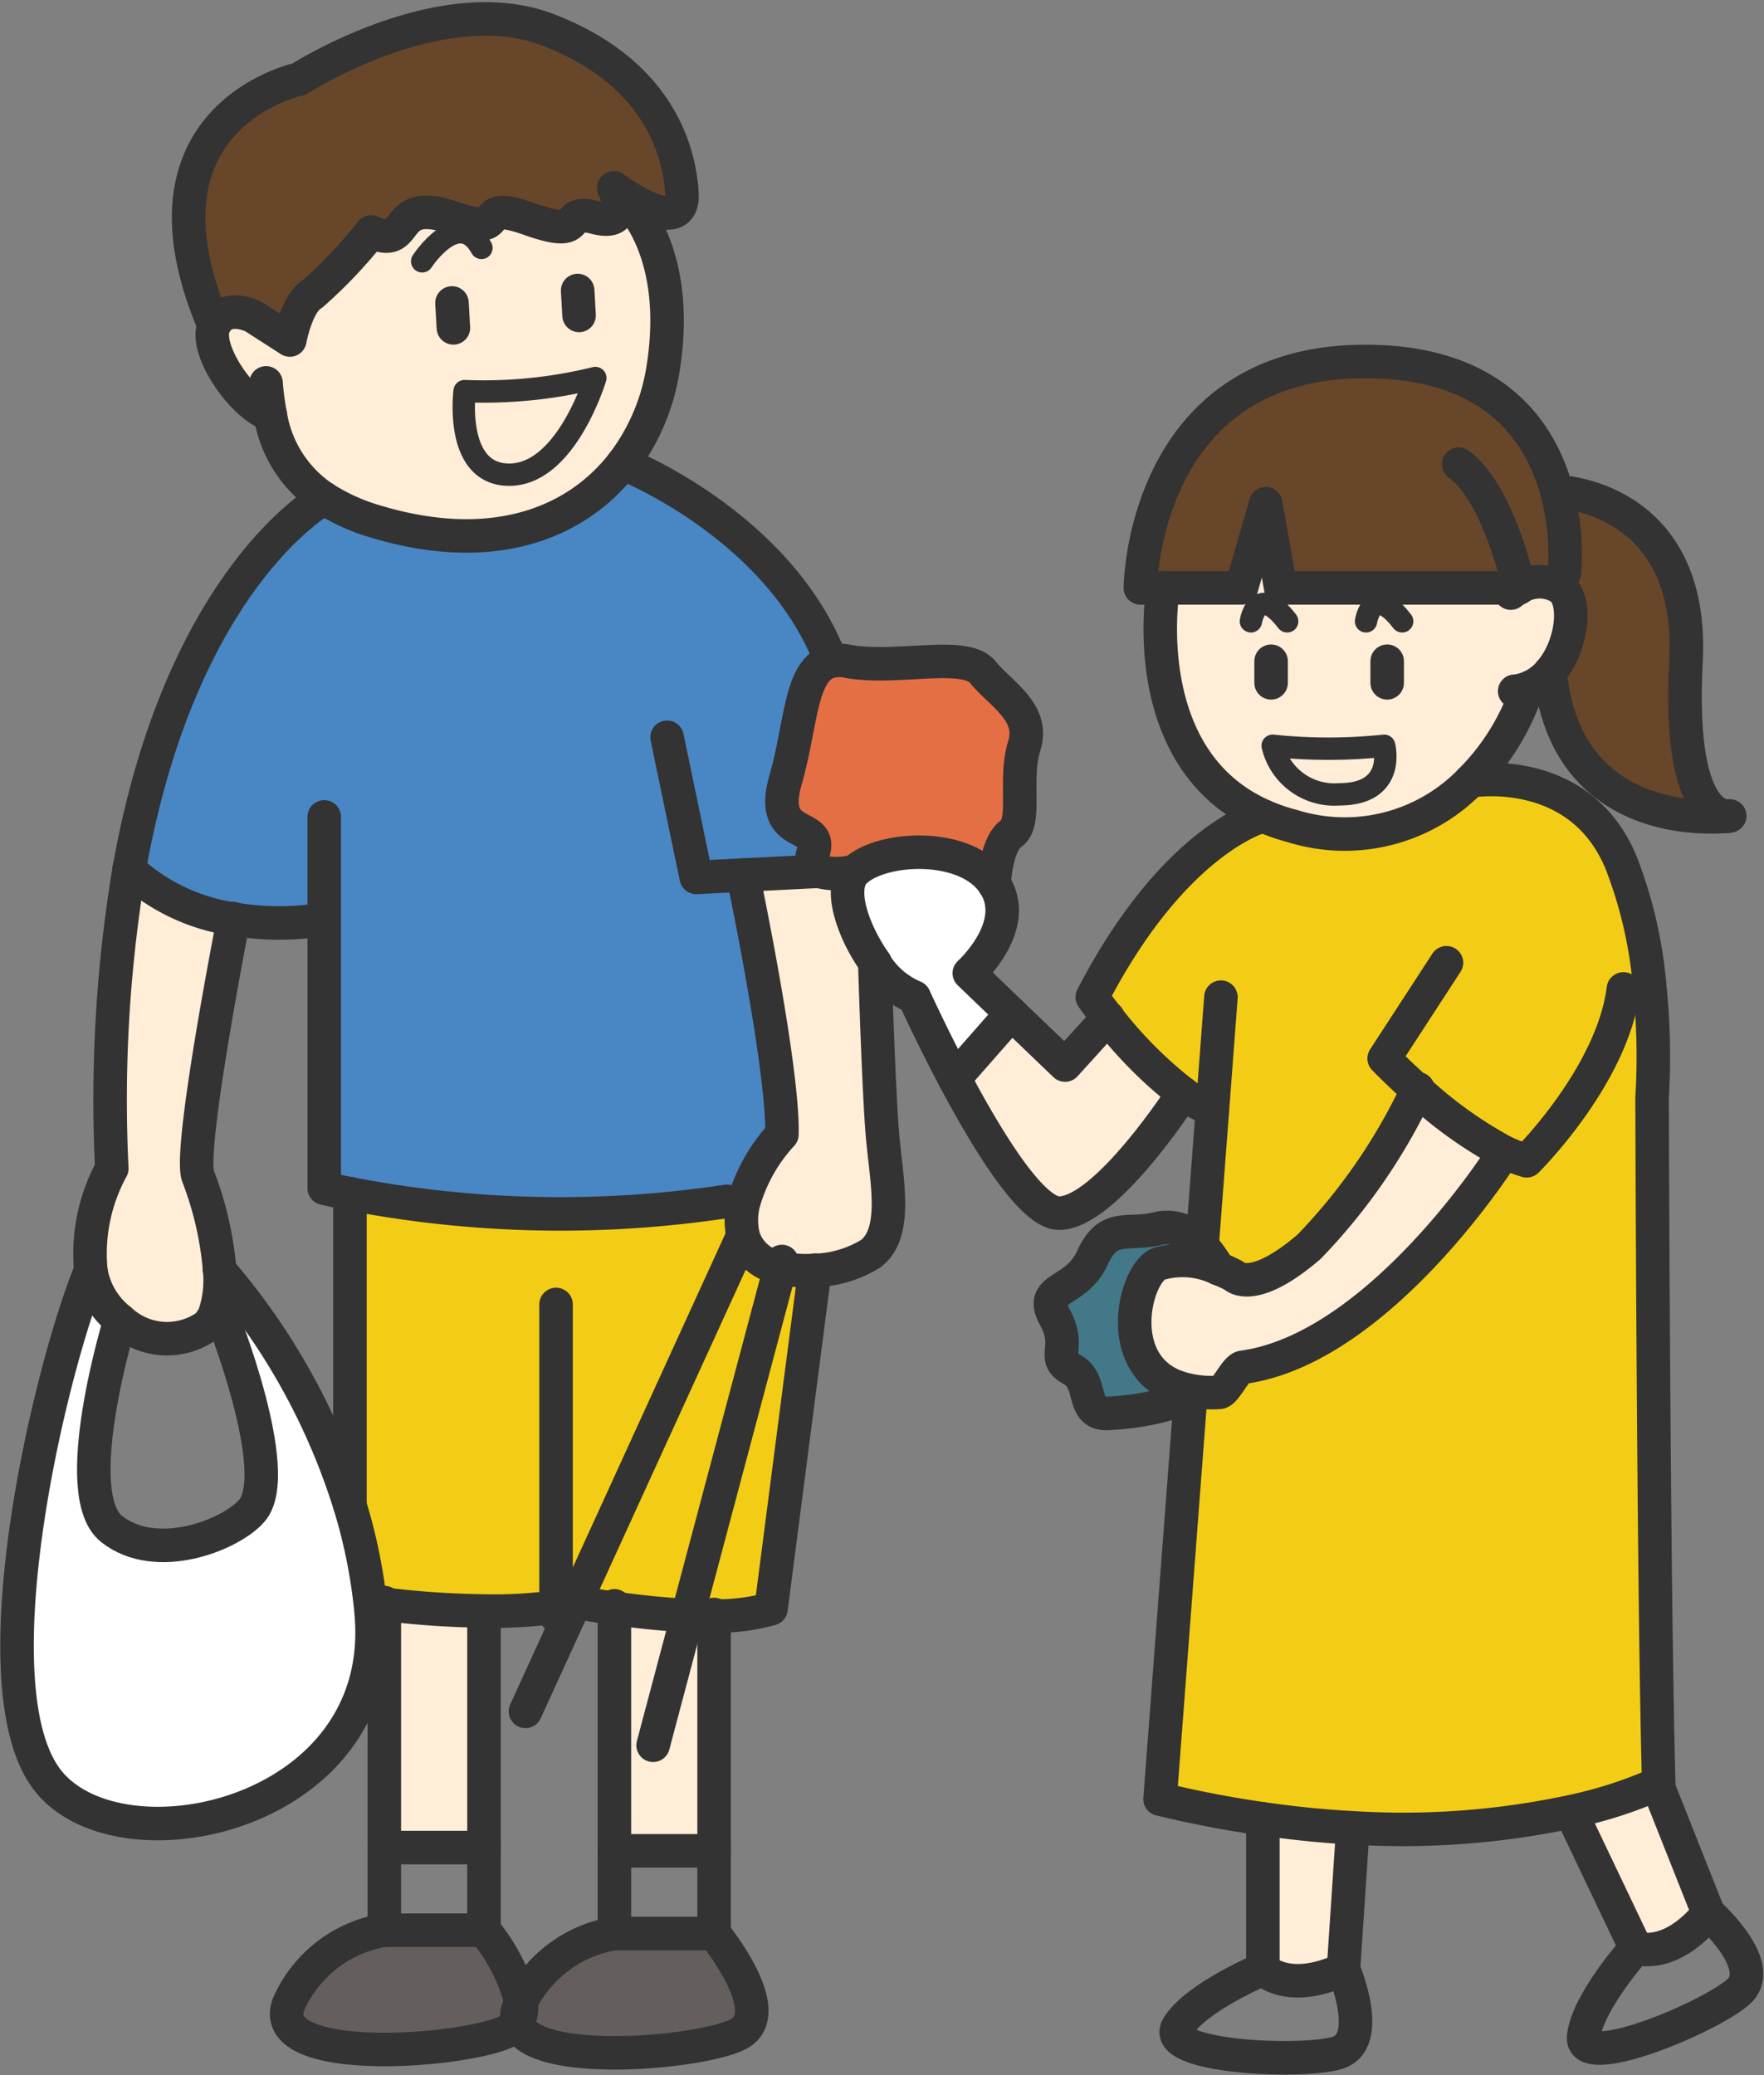 <svg xmlns="http://www.w3.org/2000/svg" width="61.001" height="71.763" viewBox="0 0 61.001 71.763">
  <rect x="0" y="0" width="61.001" height="71.763" fill="#808080" stroke="none"/>
  <g id="グループ_517" data-name="グループ 517" transform="translate(-737.18 -274.773)">
    <g id="グループ_222" data-name="グループ 222">
      <path id="パス_1441" data-name="パス 1441" d="M791.018,291.773s4.766.115,4.466,5.868c-.278,5.225,1.189,5.372,1.467,5.356-.534.054-5.639.458-6.168-4.98.791-.916.949-2.5.365-2.912a1.341,1.341,0,0,0-1.434-.011.026.026,0,0,1-.016.011h-8.23l-.518-2.912-.84,2.912h-3.495s.054-7.831,7.776-7.831C788.853,287.274,790.456,289.712,791.018,291.773Z" fill="#68462a"/>
      <path id="パス_1442" data-name="パス 1442" d="M794.486,336.476l1.773,4.467c-1.348,1.647-2.515,1.2-2.515,1.2l-2.236-4.69-.005-.021A14.94,14.94,0,0,0,794.486,336.476Z" fill="#ffedd7"/>
      <path id="パス_1443" data-name="パス 1443" d="M794.486,336.476a14.94,14.94,0,0,1-2.983.955,27.8,27.8,0,0,1-7.542.556q-1.465-.074-3.109-.311c-1.118-.158-2.307-.382-3.55-.682l1.031-13.59-.879-.044c.339-.12.535-.3.453-.611a3.749,3.749,0,0,0,1.434.175c.219-.011.568-.834.813-.867,4.69-.633,8.9-7.232,8.9-7.232l.1-.229a5.156,5.156,0,0,0,.824.322s2.961-2.928,3.343-5.944l.916-.093a23.814,23.814,0,0,1,.082,3.856s.044,16.868.229,23.712C794.546,336.449,794.524,336.46,794.486,336.476Z" fill="#f3cd15"/>
      <path id="パス_1444" data-name="パス 1444" d="M775.491,309.972c-.332-.426-.534-.715-.534-.715,2.857-5.524,5.9-6.266,5.9-6.266v-.005a6.759,6.759,0,0,0,1.036.36,6.059,6.059,0,0,0,6.141-1.566s3.752-.649,5.2,2.8a15.39,15.39,0,0,1,1,4.3l-.916.093c-.382,3.016-3.343,5.944-3.343,5.944a5.156,5.156,0,0,1-.824-.322,14.539,14.539,0,0,1-2.961-2.127,20.121,20.121,0,0,1-3.741,5.421c-1.98,1.7-2.6,1-2.6,1a5.062,5.062,0,0,0-.54-.245,4.365,4.365,0,0,0-.638-.867l.092-.1.344-4.527a4.41,4.41,0,0,1-1.014-.567A14.636,14.636,0,0,1,775.491,309.972Z" fill="#f3cd15"/>
      <path id="パス_1445" data-name="パス 1445" d="M789.96,298.59l.016.06a8.1,8.1,0,0,1-1.947,3.13,6.059,6.059,0,0,1-6.141,1.566,6.759,6.759,0,0,1-1.036-.36c-4.456-1.969-3.452-7.881-3.452-7.881h2.71l.84-2.912.518,2.912h8.246v-.011a1.341,1.341,0,0,1,1.434.011c.584.409.426,2-.365,2.912A1.846,1.846,0,0,1,789.96,298.59Zm-6.468,3.654c1.99,0,1.554-1.68,1.554-1.68a18.355,18.355,0,0,1-3.856,0A2.192,2.192,0,0,0,783.492,302.244Z" fill="#ffedd7"/>
      <path id="パス_1446" data-name="パス 1446" d="M789.714,295.094v.011H789.7A.026.026,0,0,0,789.714,295.094Z" fill="#68462a"/>
      <path id="パス_1447" data-name="パス 1447" d="M779.309,318.643a5.062,5.062,0,0,1,.54.245s.621.7,2.6-1a20.121,20.121,0,0,0,3.741-5.421,14.539,14.539,0,0,0,2.961,2.127l-.1.229s-4.21,6.6-8.9,7.232c-.245.033-.594.856-.813.867a3.749,3.749,0,0,1-1.434-.175c-2.236-.779-1.505-3.861-.682-4.259A2.855,2.855,0,0,1,779.309,318.643Z" fill="#ffedd7"/>
      <path id="パス_1448" data-name="パス 1448" d="M785.046,300.564s.436,1.68-1.554,1.68a2.192,2.192,0,0,1-2.3-1.68A18.355,18.355,0,0,0,785.046,300.564Z" fill="#ffedd7"/>
      <path id="パス_1449" data-name="パス 1449" d="M783.961,337.987v.049l-.322,4.837c-1.925.906-2.787,0-2.787,0v-5.2Q782.5,337.913,783.961,337.987Z" fill="#ffedd7"/>
      <path id="パス_1450" data-name="パス 1450" d="M778.671,317.776a4.365,4.365,0,0,1,.638.867,2.855,2.855,0,0,0-2.084-.153c-.823.4-1.554,3.48.682,4.259.082.306-.114.491-.453.611a9.279,9.279,0,0,1-1.859.289c-1.091.12-.546-1.085-1.331-1.51s0-.726-.6-1.811.725-.785,1.3-2.056,1.243-.725,2.345-1.031A1.449,1.449,0,0,1,778.671,317.776Z" fill="#427887"/>
      <path id="パス_1451" data-name="パス 1451" d="M778.093,312.584s-2.635,4.1-4.271,4.145c-.954.027-2.508-2.531-3.637-4.658l1.969-2.241,1.854,1.778,1.483-1.636A14.636,14.636,0,0,0,778.093,312.584Z" fill="#ffedd7"/>
      <path id="パス_1452" data-name="パス 1452" d="M771.166,298.017c.617.758,1.8,1.386,1.435,2.547s.1,2.645-.447,3.032-.595,1.751-.595,1.751c-.954-1.451-3.856-1.314-4.8-.453a2.337,2.337,0,0,1-1.26.011c-.2-.1-.311-.294-.191-.654.36-1.124-1.587-.333-.955-2.52.551-1.9.486-3.823,1.566-4.09a1.417,1.417,0,0,1,.567,0C768.156,297.957,770.55,297.259,771.166,298.017Z" fill="#e56f44"/>
      <path id="パス_1453" data-name="パス 1453" d="M772.154,309.83l-1.969,2.241c-.8-1.516-1.391-2.814-1.391-2.814a2.9,2.9,0,0,1-1.363-1.183v-.006c-.775-1.1-1.293-2.617-.676-3.174.948-.861,3.85-1,4.8.453s-.862,3.087-.862,3.087Z" fill="#fff"/>
      <path id="パス_1454" data-name="パス 1454" d="M765.358,318.708a4.135,4.135,0,0,1-1.2-.087,1.571,1.571,0,0,1-1.287-1.123,2.518,2.518,0,0,1,.005-1.069,5.8,5.8,0,0,1,1.342-2.422c.06-2.268-1.347-8.971-1.347-8.971l2.623-.131a2.337,2.337,0,0,0,1.26-.011c-.617.557-.1,2.078.676,3.174v.006c0,.2.136,4.466.267,5.977.136,1.543.545,3.354-.409,4.079A3.874,3.874,0,0,1,765.358,318.708Z" fill="#ffedd7"/>
      <path id="パス_1455" data-name="パス 1455" d="M749.281,316.058c-.572-.115-.889-.191-.889-.191v-9.249h-.371a9.394,9.394,0,0,1-2.77-.06,6.765,6.765,0,0,1-3.6-1.713c1.8-10.165,6.746-12.838,6.746-12.838a6.928,6.928,0,0,0,1.86.824c3.981,1.173,6.855.044,8.464-2.029,0,0,5.4,2.111,7.2,6.839-1.08.267-1.015,2.192-1.566,4.09-.632,2.187,1.315,1.4.955,2.52-.12.36-.011.556.191.654l-2.623.131s1.407,6.7,1.347,8.971a5.8,5.8,0,0,0-1.342,2.422l-.562-.109A38.348,38.348,0,0,1,749.281,316.058Z" fill="#4986c4"/>
      <path id="パス_1456" data-name="パス 1456" d="M761.874,330.663c-.3.005-.606,0-.917-.022l3.2-12.02a4.135,4.135,0,0,0,1.2.087l-1.516,11.7A6.929,6.929,0,0,1,761.874,330.663Z" fill="#f3cd15"/>
      <path id="パス_1457" data-name="パス 1457" d="M758.427,330.395c-.747-.1-1.249-.2-1.249-.2a.816.816,0,0,1-.12.027l5.814-12.723a1.571,1.571,0,0,0,1.287,1.123l-3.2,12.02C760.041,330.6,759.13,330.494,758.427,330.395Z" fill="#f3cd15"/>
      <path id="パス_1458" data-name="パス 1458" d="M756.409,330.346a15.532,15.532,0,0,1-2.492.142,31.552,31.552,0,0,1-3.447-.234l-.425-.06-.066.005a18.475,18.475,0,0,0-.7-3.365V316.058a38.348,38.348,0,0,0,13.034.262l.562.109a2.518,2.518,0,0,0-.005,1.069l-5.814,12.723C756.851,330.27,756.633,330.314,756.409,330.346Z" fill="#f3cd15"/>
      <path id="パス_1459" data-name="パス 1459" d="M761.874,341.641s2.268,2.765.818,3.49c-1.32.66-7.194,1.173-7.619-.409a1,1,0,0,0,.125-.709,4.417,4.417,0,0,1,3.229-2.372Z" fill="#645f5d"/>
      <path id="パス_1460" data-name="パス 1460" d="M761.874,330.663v8.12h-3.447v-3.648h1.336l1.194-4.494C761.268,330.663,761.574,330.668,761.874,330.663Z" fill="#ffedd7"/>
      <path id="パス_1461" data-name="パス 1461" d="M760.957,330.641l-1.194,4.494h-1.336v-4.74C759.13,330.494,760.041,330.6,760.957,330.641Z" fill="#ffedd7"/>
      <path id="パス_1462" data-name="パス 1462" d="M760.761,281.455c.06,1.009-.862.7-1.565.311a7.44,7.44,0,0,1-.791-.5s.676,1.369-.638,1.026-.153.818-2.274.054-.491.7-2.689-.054-1.336,1.167-2.787.5a16.437,16.437,0,0,1-2.039,2.149c-.546.316-.775,1.587-.775,1.587l-1.254-.807s-.982-.507-1.363.3c-3.093-7.248,2.934-8.519,2.934-8.519s4.853-3.119,8.573-1.718S760.668,279.819,760.761,281.455Z" fill="#68462a"/>
      <path id="パス_1463" data-name="パス 1463" d="M746.527,289.112c-.971-.311-2.323-2.28-1.941-3.087s1.363-.3,1.363-.3l1.254.807s.229-1.271.775-1.587a16.437,16.437,0,0,0,2.039-2.149c1.451.666.589-1.254,2.787-.5s.567-.7,2.689.054.96-.4,2.274-.054.638-1.026.638-1.026a7.44,7.44,0,0,0,.791.5l-.115.207c.158.169,1.62,1.909,1.026,5.563a7.254,7.254,0,0,1-1.391,3.266c-1.609,2.073-4.483,3.2-8.464,2.029a6.928,6.928,0,0,1-1.86-.824A4.265,4.265,0,0,1,746.527,289.112Zm8.3,2.077c1.947-.032,2.945-3.343,2.945-3.343a16.149,16.149,0,0,1-4.521.453S752.87,291.222,754.822,291.189Z" fill="#ffedd7"/>
      <path id="パス_1464" data-name="パス 1464" d="M757.767,287.846s-1,3.311-2.945,3.343-1.576-2.89-1.576-2.89A16.149,16.149,0,0,0,757.767,287.846Z" fill="#ffedd7"/>
      <path id="パス_1465" data-name="パス 1465" d="M755.2,344.013a1.128,1.128,0,0,0-.081.185.893.893,0,0,0-.044.524.84.84,0,0,1-.344.3c-1.45.725-8.387,1.27-7.569-.933a4.39,4.39,0,0,1,3.31-2.558h3.447A6.431,6.431,0,0,1,755.2,344.013Z" fill="#645f5d"/>
      <path id="パス_1466" data-name="パス 1466" d="M753.917,333.957v4.712H750.47v-8.415a31.552,31.552,0,0,0,3.447.234v3.469Z" fill="#ffedd7"/>
      <path id="パス_1467" data-name="パス 1467" d="M750.017,330.6c.589,6.894-8.48,8.911-11.109,5.841s-.092-14.048,1.407-17.741a2.441,2.441,0,0,0,.088.388,2.713,2.713,0,0,0,.932,1.347s-1.838,6-.294,7.22,4.117.213,4.848-.632c1.134-1.315-1.058-6.8-1.058-6.8l-.213-.055a3.721,3.721,0,0,0,.153-1.467,22.882,22.882,0,0,1,4.51,8.137,18.475,18.475,0,0,1,.7,3.365C750,330.33,750.006,330.466,750.017,330.6Z" fill="#fff"/>
      <path id="パス_1468" data-name="パス 1468" d="M744.771,318.7a3.721,3.721,0,0,1-.153,1.467,1.256,1.256,0,0,1-.294.464,2.367,2.367,0,0,1-2.989-.2,2.713,2.713,0,0,1-.932-1.347,2.441,2.441,0,0,1-.088-.388,6.133,6.133,0,0,1,.726-3.512,48.534,48.534,0,0,1,.6-10.34,6.765,6.765,0,0,0,3.6,1.713c-.082.431-1.571,8.06-1.222,8.9A11.7,11.7,0,0,1,744.771,318.7Z" fill="#ffedd7"/>
    </g>
    <g id="グループ_223" data-name="グループ 223">
      <line id="線_309" data-name="線 309" y2="0.747" transform="translate(785.15 297.641)" fill="none" stroke="#333" stroke-linecap="round" stroke-linejoin="round" stroke-width="1.159"/>
      <line id="線_310" data-name="線 310" y2="0.747" transform="translate(781.136 297.641)" fill="none" stroke="#333" stroke-linecap="round" stroke-linejoin="round" stroke-width="1.159"/>
      <path id="パス_1469" data-name="パス 1469" d="M784.419,296.261s.207-1.358,1.249,0" fill="none" stroke="#333" stroke-linecap="round" stroke-linejoin="round" stroke-width="0.773"/>
      <path id="パス_1470" data-name="パス 1470" d="M780.438,296.261s.212-1.358,1.254,0" fill="none" stroke="#333" stroke-linecap="round" stroke-linejoin="round" stroke-width="0.773"/>
      <path id="パス_1471" data-name="パス 1471" d="M789.976,298.65a8.1,8.1,0,0,1-1.947,3.13,6.059,6.059,0,0,1-6.141,1.566,6.759,6.759,0,0,1-1.036-.36c-4.456-1.969-3.452-7.881-3.452-7.881" fill="none" stroke="#333" stroke-linecap="round" stroke-linejoin="round" stroke-width="1.159"/>
      <path id="パス_1472" data-name="パス 1472" d="M787.625,290.824c1.364,1,2.04,4.063,2.089,4.27v.011h-8.246l-.518-2.912-.84,2.912h-3.495s.054-7.831,7.776-7.831c4.462,0,6.065,2.438,6.627,4.5a8.317,8.317,0,0,1,.261,2.809" fill="none" stroke="#333" stroke-linecap="round" stroke-linejoin="round" stroke-width="1.159"/>
      <path id="パス_1473" data-name="パス 1473" d="M789.425,295.285a1.87,1.87,0,0,1,.273-.18.026.026,0,0,0,.016-.011,1.341,1.341,0,0,1,1.434.011c.584.409.426,2-.365,2.912a1.846,1.846,0,0,1-.823.573,1.413,1.413,0,0,1-.4.087" fill="none" stroke="#333" stroke-linecap="round" stroke-linejoin="round" stroke-width="1.159"/>
      <path id="パス_1474" data-name="パス 1474" d="M781.19,300.564a18.355,18.355,0,0,0,3.856,0s.436,1.68-1.554,1.68A2.192,2.192,0,0,1,781.19,300.564Z" fill="none" stroke="#333" stroke-linecap="round" stroke-linejoin="round" stroke-width="0.773"/>
      <path id="パス_1475" data-name="パス 1475" d="M778.763,317.678l.344-4.526.294-3.894" fill="none" stroke="#333" stroke-linecap="round" stroke-linejoin="round" stroke-width="1.159"/>
      <path id="パス_1476" data-name="パス 1476" d="M788.029,301.78s3.752-.649,5.2,2.8a15.39,15.39,0,0,1,1,4.3,23.814,23.814,0,0,1,.082,3.856s.044,16.868.229,23.712c0,0-.022.011-.06.027a14.94,14.94,0,0,1-2.983.955,27.8,27.8,0,0,1-7.542.556q-1.465-.074-3.109-.311c-1.118-.158-2.307-.382-3.55-.682l1.031-13.59" fill="none" stroke="#333" stroke-linecap="round" stroke-linejoin="round" stroke-width="1.159"/>
      <path id="パス_1477" data-name="パス 1477" d="M780.852,302.991s-3.038.742-5.9,6.266c0,0,.2.289.534.715a14.636,14.636,0,0,0,2.6,2.612,4.41,4.41,0,0,0,1.014.567" fill="none" stroke="#333" stroke-linecap="round" stroke-linejoin="round" stroke-width="1.159"/>
      <path id="パス_1478" data-name="パス 1478" d="M767.431,308.074a2.9,2.9,0,0,0,1.363,1.183s.589,1.3,1.391,2.814c1.129,2.127,2.683,4.685,3.637,4.658,1.636-.044,4.271-4.145,4.271-4.145" fill="none" stroke="#333" stroke-linecap="round" stroke-linejoin="round" stroke-width="1.159"/>
      <path id="パス_1479" data-name="パス 1479" d="M775.5,309.966l-.006.006-1.483,1.636-1.854-1.778-1.457-1.4s1.811-1.636.862-3.087-3.856-1.314-4.8-.453c-.617.557-.1,2.078.676,3.174" fill="none" stroke="#333" stroke-linecap="round" stroke-linejoin="round" stroke-width="1.159"/>
      <line id="線_311" data-name="線 311" x1="1.969" y2="2.241" transform="translate(770.185 309.83)" fill="none" stroke="#333" stroke-linecap="round" stroke-linejoin="round" stroke-width="1.159"/>
      <path id="パス_1480" data-name="パス 1480" d="M766.755,304.894a2.337,2.337,0,0,1-1.26.011c-.2-.1-.311-.294-.191-.654.36-1.124-1.587-.333-.955-2.52.551-1.9.486-3.823,1.566-4.09a1.417,1.417,0,0,1,.567,0c1.674.316,4.068-.382,4.684.376s1.8,1.386,1.435,2.547.1,2.645-.447,3.032-.595,1.751-.595,1.751" fill="none" stroke="#333" stroke-linecap="round" stroke-linejoin="round" stroke-width="1.159"/>
      <path id="パス_1481" data-name="パス 1481" d="M787.2,308.068l-2.154,3.311s.458.48,1.145,1.09a14.539,14.539,0,0,0,2.961,2.127,5.156,5.156,0,0,0,.824.322s2.961-2.928,3.343-5.944" fill="none" stroke="#333" stroke-linecap="round" stroke-linejoin="round" stroke-width="1.159"/>
      <path id="パス_1482" data-name="パス 1482" d="M786.213,312.426a.208.208,0,0,1-.022.043,20.121,20.121,0,0,1-3.741,5.421c-1.98,1.7-2.6,1-2.6,1a5.062,5.062,0,0,0-.54-.245,2.855,2.855,0,0,0-2.084-.153c-.823.4-1.554,3.48.682,4.259a3.749,3.749,0,0,0,1.434.175c.219-.011.568-.834.813-.867,4.69-.633,8.9-7.232,8.9-7.232" fill="none" stroke="#333" stroke-linecap="round" stroke-linejoin="round" stroke-width="1.159"/>
      <path id="パス_1483" data-name="パス 1483" d="M779.314,318.648l-.005-.005a4.365,4.365,0,0,0-.638-.867,1.449,1.449,0,0,0-1.369-.535c-1.1.306-1.767-.24-2.345,1.031s-1.9.965-1.3,2.056-.18,1.391.6,1.811.24,1.63,1.331,1.51a9.279,9.279,0,0,0,1.859-.289c.339-.12.535-.3.453-.611" fill="none" stroke="#333" stroke-linecap="round" stroke-linejoin="round" stroke-width="1.159"/>
      <path id="パス_1484" data-name="パス 1484" d="M780.852,337.681v5.192s.862.906,2.787,0l.322-4.837" fill="none" stroke="#333" stroke-linecap="round" stroke-linejoin="round" stroke-width="1.159"/>
      <path id="パス_1485" data-name="パス 1485" d="M780.852,342.873s-2.329.971-2.945,2,4.156,1.271,5.486.906.246-2.9.246-2.9" fill="none" stroke="#333" stroke-linecap="round" stroke-linejoin="round" stroke-width="1.159"/>
      <path id="パス_1486" data-name="パス 1486" d="M791.508,337.452l2.236,4.69s1.167.448,2.515-1.2l-1.773-4.467-.016-.038" fill="none" stroke="#333" stroke-linecap="round" stroke-linejoin="round" stroke-width="1.159"/>
      <path id="パス_1487" data-name="パス 1487" d="M793.744,342.142s-1.679,1.877-1.8,3.071,4.3-.644,5.339-1.544-1.025-2.726-1.025-2.726" fill="none" stroke="#333" stroke-linecap="round" stroke-linejoin="round" stroke-width="1.159"/>
      <path id="パス_1488" data-name="パス 1488" d="M796.995,302.991a.225.225,0,0,0-.044.006c-.534.054-5.639.458-6.168-4.98" fill="none" stroke="#333" stroke-linecap="round" stroke-linejoin="round" stroke-width="1.159"/>
      <path id="パス_1489" data-name="パス 1489" d="M791.018,291.773s4.766.115,4.466,5.868c-.278,5.225,1.189,5.372,1.467,5.356" fill="none" stroke="#333" stroke-linecap="round" stroke-linejoin="round" stroke-width="1.159"/>
      <path id="パス_1490" data-name="パス 1490" d="M746.38,288.015a9.572,9.572,0,0,0,.147,1.1,4.265,4.265,0,0,0,1.865,2.895,6.928,6.928,0,0,0,1.86.824c3.981,1.173,6.855.044,8.464-2.029a7.254,7.254,0,0,0,1.391-3.266c.594-3.654-.868-5.394-1.026-5.563a.063.063,0,0,0-.011-.017" fill="none" stroke="#333" stroke-linecap="round" stroke-linejoin="round" stroke-width="1.159"/>
      <line id="線_312" data-name="線 312" x2="0.049" y2="0.862" transform="translate(752.81 285.25)" fill="none" stroke="#333" stroke-linecap="round" stroke-linejoin="round" stroke-width="1.159"/>
      <line id="線_313" data-name="線 313" x2="0.049" y2="0.862" transform="translate(757.156 284.82)" fill="none" stroke="#333" stroke-linecap="round" stroke-linejoin="round" stroke-width="1.159"/>
      <path id="パス_1491" data-name="パス 1491" d="M751.779,283.811s1.249-1.909,2.05-.464" fill="none" stroke="#333" stroke-linecap="round" stroke-linejoin="round" stroke-width="0.773"/>
      <path id="パス_1492" data-name="パス 1492" d="M758.716,290.8s5.4,2.111,7.2,6.839" fill="none" stroke="#333" stroke-linecap="round" stroke-linejoin="round" stroke-width="1.159"/>
      <path id="パス_1493" data-name="パス 1493" d="M757.767,287.846a16.149,16.149,0,0,1-4.521.453s-.376,2.923,1.576,2.89S757.767,287.846,757.767,287.846Z" fill="none" stroke="#333" stroke-linecap="round" stroke-linejoin="round" stroke-width="0.773"/>
      <path id="パス_1494" data-name="パス 1494" d="M746.527,289.112c-.971-.311-2.323-2.28-1.941-3.087s1.363-.3,1.363-.3l1.254.807s.229-1.271.775-1.587a16.437,16.437,0,0,0,2.039-2.149c1.451.666.589-1.254,2.787-.5s.567-.7,2.689.054.96-.4,2.274-.054.638-1.026.638-1.026a7.44,7.44,0,0,0,.791.5c.7.387,1.625.7,1.565-.311-.093-1.636-.954-4.26-4.668-5.667s-8.573,1.718-8.573,1.718-6.027,1.271-2.934,8.519" fill="none" stroke="#333" stroke-linecap="round" stroke-linejoin="round" stroke-width="1.159"/>
      <path id="パス_1495" data-name="パス 1495" d="M760.248,300.27l1.009,4.848,1.614-.082,2.623-.131" fill="none" stroke="#333" stroke-linecap="round" stroke-linejoin="round" stroke-width="1.159"/>
      <path id="パス_1496" data-name="パス 1496" d="M748.392,292.007s-4.941,2.673-6.746,12.838a48.534,48.534,0,0,0-.6,10.34,6.133,6.133,0,0,0-.726,3.512,2.441,2.441,0,0,0,.088.388,2.713,2.713,0,0,0,.932,1.347,2.367,2.367,0,0,0,2.989.2,1.256,1.256,0,0,0,.294-.464,3.721,3.721,0,0,0,.153-1.467,11.7,11.7,0,0,0-.742-3.239c-.349-.84,1.14-8.469,1.222-8.9a.047.047,0,0,0,.005-.017" fill="none" stroke="#333" stroke-linecap="round" stroke-linejoin="round" stroke-width="1.159"/>
      <path id="パス_1497" data-name="パス 1497" d="M741.641,304.84l.005.005a6.765,6.765,0,0,0,3.6,1.713,9.394,9.394,0,0,0,2.77.06" fill="none" stroke="#333" stroke-linecap="round" stroke-linejoin="round" stroke-width="1.159"/>
      <path id="パス_1498" data-name="パス 1498" d="M748.392,303.024v12.843s.317.076.889.191a38.348,38.348,0,0,0,13.034.262" fill="none" stroke="#333" stroke-linecap="round" stroke-linejoin="round" stroke-width="1.159"/>
      <path id="パス_1499" data-name="パス 1499" d="M744.771,318.7a22.882,22.882,0,0,1,4.51,8.137,18.475,18.475,0,0,1,.7,3.365c.017.131.027.267.038.4.589,6.894-8.48,8.911-11.109,5.841s-.092-14.048,1.407-17.741" fill="none" stroke="#333" stroke-linecap="round" stroke-linejoin="round" stroke-width="1.159"/>
      <path id="パス_1500" data-name="パス 1500" d="M741.335,320.432s-1.838,6-.294,7.22,4.117.213,4.848-.632c1.134-1.315-1.058-6.8-1.058-6.8" fill="none" stroke="#333" stroke-linecap="round" stroke-linejoin="round" stroke-width="1.159"/>
      <path id="パス_1501" data-name="パス 1501" d="M762.872,305.036s1.407,6.7,1.347,8.971a5.8,5.8,0,0,0-1.342,2.422,2.518,2.518,0,0,0-.005,1.069,1.571,1.571,0,0,0,1.287,1.123,4.135,4.135,0,0,0,1.2.087,3.874,3.874,0,0,0,1.931-.578c.954-.725.545-2.536.409-4.079-.131-1.511-.262-5.781-.267-5.977v-.006" fill="none" stroke="#333" stroke-linecap="round" stroke-linejoin="round" stroke-width="1.159"/>
      <path id="パス_1502" data-name="パス 1502" d="M749.281,316.052v10.782" fill="none" stroke="#333" stroke-linecap="round" stroke-linejoin="round" stroke-width="1.159"/>
      <path id="パス_1503" data-name="パス 1503" d="M750.045,330.194l.425.06a31.552,31.552,0,0,0,3.447.234,15.532,15.532,0,0,0,2.492-.142c.224-.032.442-.076.649-.125a.816.816,0,0,0,.12-.027" fill="none" stroke="#333" stroke-linecap="round" stroke-linejoin="round" stroke-width="1.159"/>
      <path id="パス_1504" data-name="パス 1504" d="M757.178,330.194s.5.1,1.249.2c.7.1,1.614.208,2.53.246.311.022.617.027.917.022a6.929,6.929,0,0,0,1.968-.251l1.516-11.7V318.7" fill="none" stroke="#333" stroke-linecap="round" stroke-linejoin="round" stroke-width="1.159"/>
      <path id="パス_1505" data-name="パス 1505" d="M762.872,317.5l-5.814,12.723-1.707,3.736" fill="none" stroke="#333" stroke-linecap="round" stroke-linejoin="round" stroke-width="1.159"/>
      <path id="パス_1506" data-name="パス 1506" d="M764.219,318.4l-.06.218-3.2,12.02-1.194,4.494" fill="none" stroke="#333" stroke-linecap="round" stroke-linejoin="round" stroke-width="1.159"/>
      <path id="パス_1507" data-name="パス 1507" d="M756.409,319.886v10.776" fill="none" stroke="#333" stroke-linecap="round" stroke-linejoin="round" stroke-width="1.159"/>
      <path id="パス_1508" data-name="パス 1508" d="M753.917,330.494v11.033H750.47V330.194" fill="none" stroke="#333" stroke-linecap="round" stroke-linejoin="round" stroke-width="1.159"/>
      <path id="パス_1509" data-name="パス 1509" d="M750.47,341.526a4.39,4.39,0,0,0-3.31,2.558c-.818,2.2,6.119,1.658,7.569.933a.84.84,0,0,0,.344-.3,1,1,0,0,0,.125-.709,6.431,6.431,0,0,0-1.281-2.487" fill="none" stroke="#333" stroke-linecap="round" stroke-linejoin="round" stroke-width="1.159"/>
      <line id="線_314" data-name="線 314" x2="3.447" transform="translate(750.47 338.669)" fill="none" stroke="#333" stroke-linecap="round" stroke-linejoin="round" stroke-width="1.159"/>
      <path id="パス_1510" data-name="パス 1510" d="M761.874,330.608v11.033h-3.447V330.308" fill="none" stroke="#333" stroke-linecap="round" stroke-linejoin="round" stroke-width="1.159"/>
      <path id="パス_1511" data-name="パス 1511" d="M758.427,341.641a4.417,4.417,0,0,0-3.229,2.372,1.128,1.128,0,0,0-.081.185.893.893,0,0,0-.044.524c.425,1.582,6.3,1.069,7.619.409,1.45-.725-.818-3.49-.818-3.49" fill="none" stroke="#333" stroke-linecap="round" stroke-linejoin="round" stroke-width="1.159"/>
      <line id="線_315" data-name="線 315" x2="3.447" transform="translate(758.427 338.783)" fill="none" stroke="#333" stroke-linecap="round" stroke-linejoin="round" stroke-width="1.159"/>
    </g>
  </g>
</svg>
